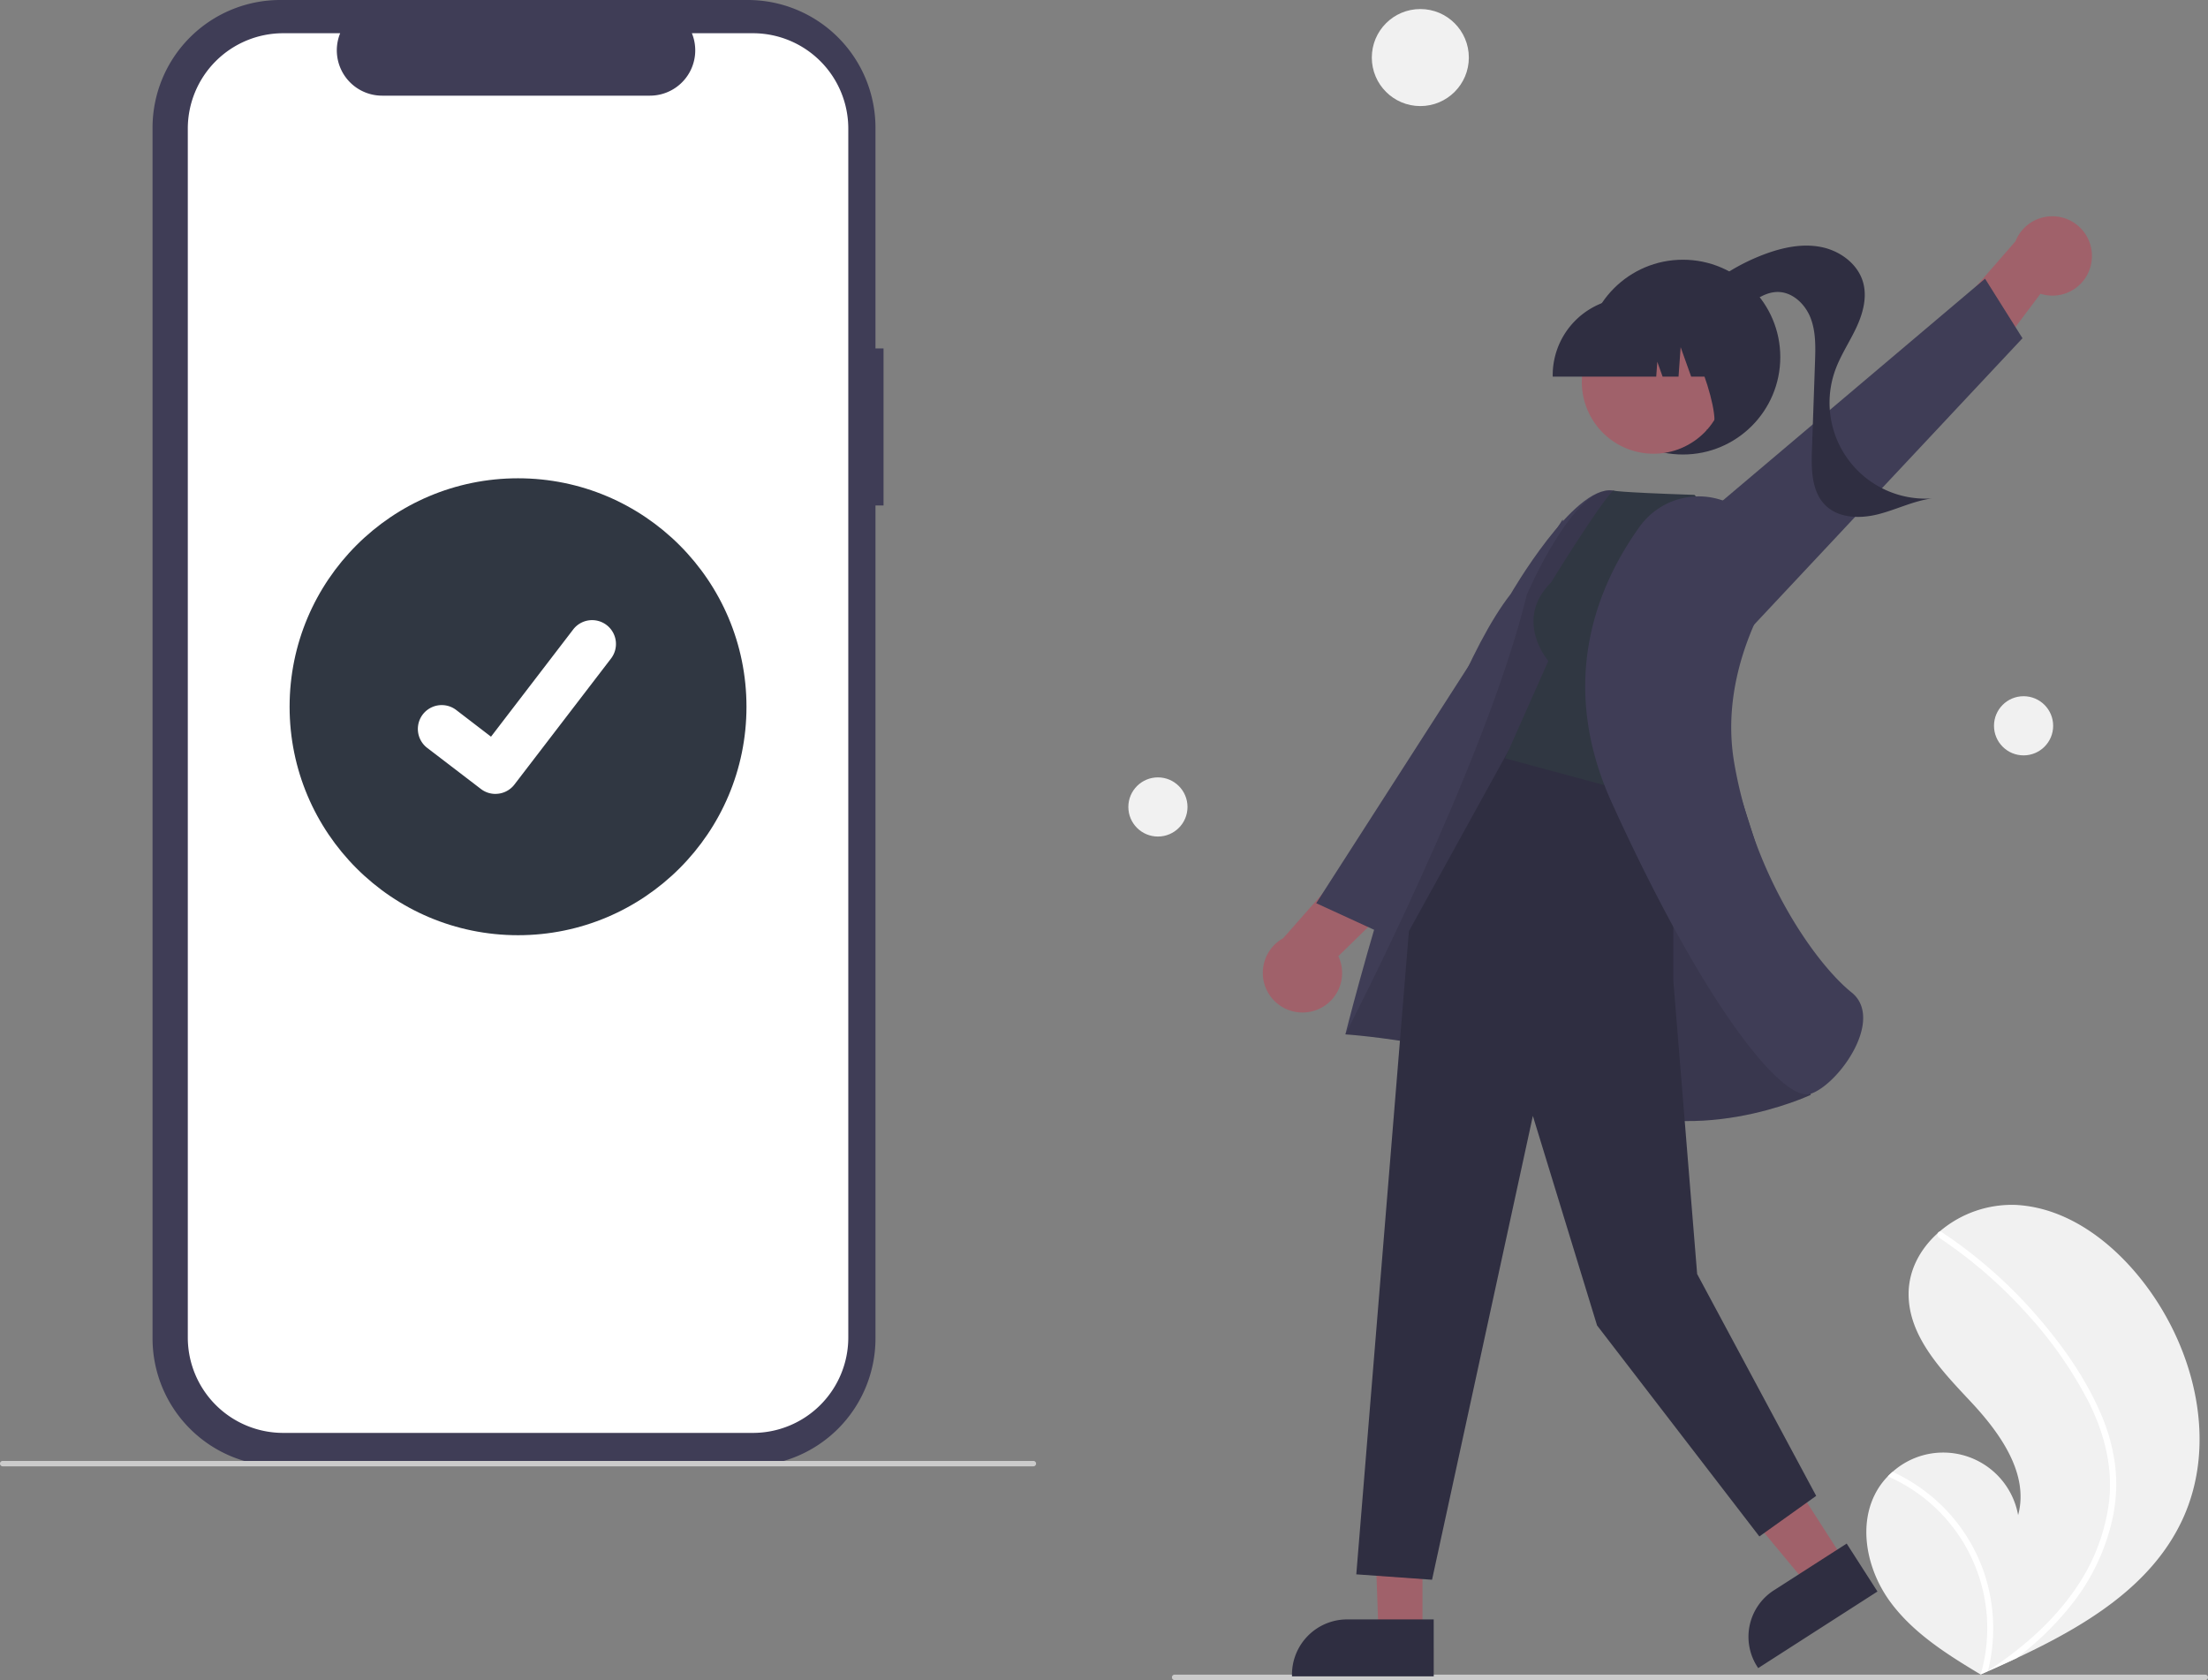 <svg xmlns="http://www.w3.org/2000/svg" width="816.216" height="621" viewBox="0 0 816.216 621">
  <rect x="0" y="0" width="816.216" height="621" fill="#808080" stroke="none"/>
  <g id="order_management" data-name="order management" transform="translate(0)">
    <path id="Path_627" data-name="Path 627" d="M518.5,268.281h-2.978v-81.57A47.211,47.211,0,0,0,468.313,139.5H295.495a47.211,47.211,0,0,0-47.211,47.211v447.5A47.211,47.211,0,0,0,295.5,681.423H468.312a47.211,47.211,0,0,0,47.211-47.211V326.344H518.5Z" transform="translate(-191.892 -139.5)" fill="#3f3d56"/>
    <path id="Path_628" data-name="Path 628" d="M470.217,151.783H447.659a16.75,16.75,0,0,1-15.509,23.076h-99a16.75,16.75,0,0,1-15.508-23.076h-21.07a35.256,35.256,0,0,0-35.256,35.256V633.884a35.256,35.256,0,0,0,35.257,35.257H470.217a35.256,35.256,0,0,0,35.256-35.257h0V187.039a35.256,35.256,0,0,0-35.256-35.256Z" transform="translate(-191.892 -139.5)" fill="#fff"/>
    <path id="Path_629" data-name="Path 629" d="M573.892,681.5h-381a1,1,0,1,1,0-2h381a1,1,0,0,1,0,2Z" transform="translate(-191.892 -139.5)" fill="#cbcbcb"/>
    <circle id="Ellipse_44" data-name="Ellipse 44" cx="84.446" cy="84.446" r="84.446" transform="translate(107.054 176.788)" fill="#303742"/>
    <path id="Path_395" data-name="Path 395" d="M375.024,432.947a8.758,8.758,0,0,1-5.269-1.751l-.094-.071-19.846-15.182a8.819,8.819,0,1,1,10.732-14L373.4,411.8l30.376-39.629a8.816,8.816,0,0,1,12.36-1.633l0,0-.189.262.194-.262a8.826,8.826,0,0,1,1.631,12.362L382.046,429.5a8.821,8.821,0,0,1-7.015,3.439Z" transform="translate(-191.892 -139.5)" fill="#fff"/>
    <path id="Path_630" data-name="Path 630" d="M886.137,689.8a26.261,26.261,0,0,1,3.606-4.6c.564-.586,1.16-1.137,1.774-1.674a28.142,28.142,0,0,1,46.4,16.007c4.124-15.252-6.612-30.276-17.406-41.816s-23.143-24.191-23.081-40c.03-8.8,4.333-16.643,10.829-22.46.2-.176.4-.352.605-.522a41.071,41.071,0,0,1,28.288-9.858c19.2,1.028,35.963,13.932,47.6,29.238,18.739,24.627,26.95,59.2,13.832,87.231-11.539,24.656-36.149,39.3-61.265,51.069q-5.261,2.466-10.5,4.783c-.023.006-.048.023-.071.029-.168.074-.336.148-.494.224l-2.157.95.331.216,1.033.669c-.358-.217-.712-.427-1.07-.644-.107-.066-.219-.127-.325-.193-12.336-7.4-24.843-15.232-33.365-26.788C881.867,719.669,878.313,702.484,886.137,689.8Z" transform="translate(-191.892 -139.5)" fill="#f1f1f1"/>
    <path id="Path_631" data-name="Path 631" d="M968.44,661.936a69.816,69.816,0,0,1,5.376,19.53,60.622,60.622,0,0,1-.731,18.012A77.675,77.675,0,0,1,957.507,732.8a111.793,111.793,0,0,1-20.182,19.62q-5.261,2.466-10.5,4.783c-.023.006-.048.023-.072.029-.168.074-.336.148-.494.224l-2.157.95.331.216,1.033.669c-.358-.217-.712-.427-1.07-.644-.106-.066-.219-.127-.325-.193a61.249,61.249,0,0,0-34.328-73.25c.564-.586,1.16-1.137,1.774-1.674a64.629,64.629,0,0,1,9.9,5.655,63.317,63.317,0,0,1,23.959,31.74,64.736,64.736,0,0,1,1.4,36.188c.619-.4,1.241-.82,1.845-1.234,11.492-7.75,22.083-17.057,30.061-28.471a72.26,72.26,0,0,0,12.822-32.585c1.529-12.834-1.682-25.454-7.412-36.905a151.257,151.257,0,0,0-23.7-33.67,171.875,171.875,0,0,0-31.776-27.322,1.236,1.236,0,0,1-.366-1.664,1.051,1.051,0,0,1,.605-.522.915.915,0,0,1,.78.158c1.44.961,2.868,1.931,4.279,2.929a173.821,173.821,0,0,1,31.765,29.016C954.721,637.4,962.94,649.126,968.44,661.936Z" transform="translate(-191.892 -139.5)" fill="#fff"/>
    <circle id="Ellipse_44-2" data-name="Ellipse 44" cx="17.934" cy="17.934" r="17.934" transform="translate(507.108 3.342)" fill="#f1f1f1"/>
    <circle id="Ellipse_44-3" data-name="Ellipse 44" cx="10.934" cy="10.934" r="10.934" transform="translate(737.108 257.342)" fill="#f1f1f1"/>
    <circle id="Ellipse_44-4" data-name="Ellipse 44" cx="10.934" cy="10.934" r="10.934" transform="translate(417.108 287.342)" fill="#f1f1f1"/>
    <path id="Path_632" data-name="Path 632" d="M626.108,760.5h381a1,1,0,0,0,0-2h-381a1,1,0,0,0,0,2Z" transform="translate(-191.892 -139.5)" fill="#cbcbcb"/>
    <path id="Path_633" data-name="Path 633" d="M965.062,236.135a14.652,14.652,0,0,0-28.136-7.426l-30.917,35.444,9.072,25.337,31.093-41.415a14.573,14.573,0,0,0,18.889-11.94Z" transform="translate(-191.892 -139.5)" fill="#a0616a"/>
    <path id="Path_634" data-name="Path 634" d="M645.013,234.549,747.642,125.02,733.8,103.012,605.076,211.876Z" fill="#3f3d56"/>
    <circle id="Ellipse_109" data-name="Ellipse 109" cx="36" cy="36" r="36" transform="translate(586.108 96)" fill="#2f2e41"/>
    <path id="Path_635" data-name="Path 635" d="M816.894,251.163A75.485,75.485,0,0,1,844.357,233.4c6.639-2.459,13.864-3.979,20.8-2.582s13.5,6.2,15.44,13.008c1.583,5.568-.052,11.564-2.509,16.806s-5.738,10.1-7.725,15.54a35.468,35.468,0,0,0,35.689,47.562c-6.819.914-13.106,4.119-19.771,5.825s-14.533,1.59-19.486-3.185c-5.241-5.052-5.346-13.267-5.093-20.543l1.13-32.445c.192-5.515.356-11.208-1.633-16.355s-6.716-9.656-12.235-9.609c-4.183.035-7.885,2.569-11.239,5.068s-6.9,5.165-11.071,5.536-8.923-2.711-8.611-6.882Z" transform="translate(-191.892 -139.5)" fill="#2f2e41"/>
    <path id="Path_636" data-name="Path 636" d="M677.269,513.223A14.652,14.652,0,0,1,666.23,486.3l31.1-35.284,26.3,5.683-37,36.238a14.573,14.573,0,0,1-9.369,20.287Z" transform="translate(-191.892 -139.5)" fill="#a0616a"/>
    <path id="Path_637" data-name="Path 637" d="M587.7,247.4l-77.515,97.3-23.628-10.848,91.11-141.845Z" fill="#3f3d56"/>
    <path id="Path_638" data-name="Path 638" d="M525.848,541.211l-18.474-.29,2.222,62.966h16.249Z" fill="#a0616a"/>
    <path id="Path_639" data-name="Path 639" d="M721.882,738.082h-32a20.4,20.4,0,0,0-20.394,20.392v.664l52.4,0Z" transform="translate(-191.892 -139.5)" fill="#2f2e41"/>
    <path id="Path_640" data-name="Path 640" d="M648.165,524.511l-20.181,12.956,40.368,48.565,13.674-8.779Z" fill="#a0616a"/>
    <path id="Path_641" data-name="Path 641" d="M874.54,710.049l-26.929,17.289h0a20.4,20.4,0,0,0-6.143,28.179l.358.558,44.091-28.307Z" transform="translate(-191.892 -139.5)" fill="#2f2e41"/>
    <path id="Path_642" data-name="Path 642" d="M847.247,471.74S802.407,322.813,788,320.8s-37.628,38.213-37.628,38.213c-30.1,38.408-61.144,162.821-61.144,162.821s51.747,3.238,89.573,23.363,82.468-1.019,82.468-1.019Z" transform="translate(-191.892 -139.5)" fill="#3f3d56"/>
    <path id="Path_643" data-name="Path 643" d="M847.247,471.74S802.407,322.813,788,320.8s-31.731,38.621-31.731,38.621c-15,62-67.041,162.413-67.041,162.413s51.747,3.238,89.573,23.363,82.468-1.019,82.468-1.019Z" transform="translate(-191.892 -139.5)" opacity="0.1"/>
    <path id="Path_644" data-name="Path 644" d="M618.567,287.682v74.835l8.807,108.4,44,82-21,15-60-78-23.731-77.449L529.374,583.921l-28-2L520.82,344.21l36.9-66.91Z" fill="#2f2e41"/>
    <path id="Path_645" data-name="Path 645" d="M765.25,354.8c-14,14-1,29-1,29l-16,36,63,17,22.016-98.378-15-16c-30-1-30.016-1.622-30.016-1.622C782.994,325.944,765.25,354.8,765.25,354.8Z" transform="translate(-191.892 -139.5)" fill="#303742"/>
    <path id="Path_646" data-name="Path 646" d="M835.8,328.23a26.884,26.884,0,0,0-37.777,5.913c-15.838,22.052-30.482,57.661-10.3,102.072,32.4,71.31,60.593,107.814,72.055,107.811a4.559,4.559,0,0,0,1.473-.231c7.055-2.394,17.256-14.332,19.1-24.852.661-3.766.5-9.011-4-12.612-12.935-10.346-36.158-42.561-43.4-84.964-4-23.43,3.76-44.772,10.978-58.55a26.879,26.879,0,0,0-7.777-34.329h0Z" transform="translate(-191.892 -139.5)" fill="#3f3d56"/>
    <circle id="Ellipse_110" data-name="Ellipse 110" cx="26.5" cy="26.5" r="26.5" transform="translate(575.281 130.669) rotate(-28.663)" fill="#a0616a"/>
    <path id="Path_647" data-name="Path 647" d="M765.872,278.707h38.266l.393-5.494,1.962,5.494h5.892l.778-10.888,3.889,10.888h11.4v-.539a28.624,28.624,0,0,0-28.592-28.592h-5.4a28.625,28.625,0,0,0-28.592,28.593Z" transform="translate(-191.892 -139.5)" fill="#2f2e41"/>
    <path id="Path_648" data-name="Path 648" d="M822.67,298.454l16.33-5.3V253.5H808.156l.764.762C819.544,264.873,831.36,302.52,822.67,298.454Z" transform="translate(-191.892 -139.5)" fill="#2f2e41"/>
  </g>
</svg>
